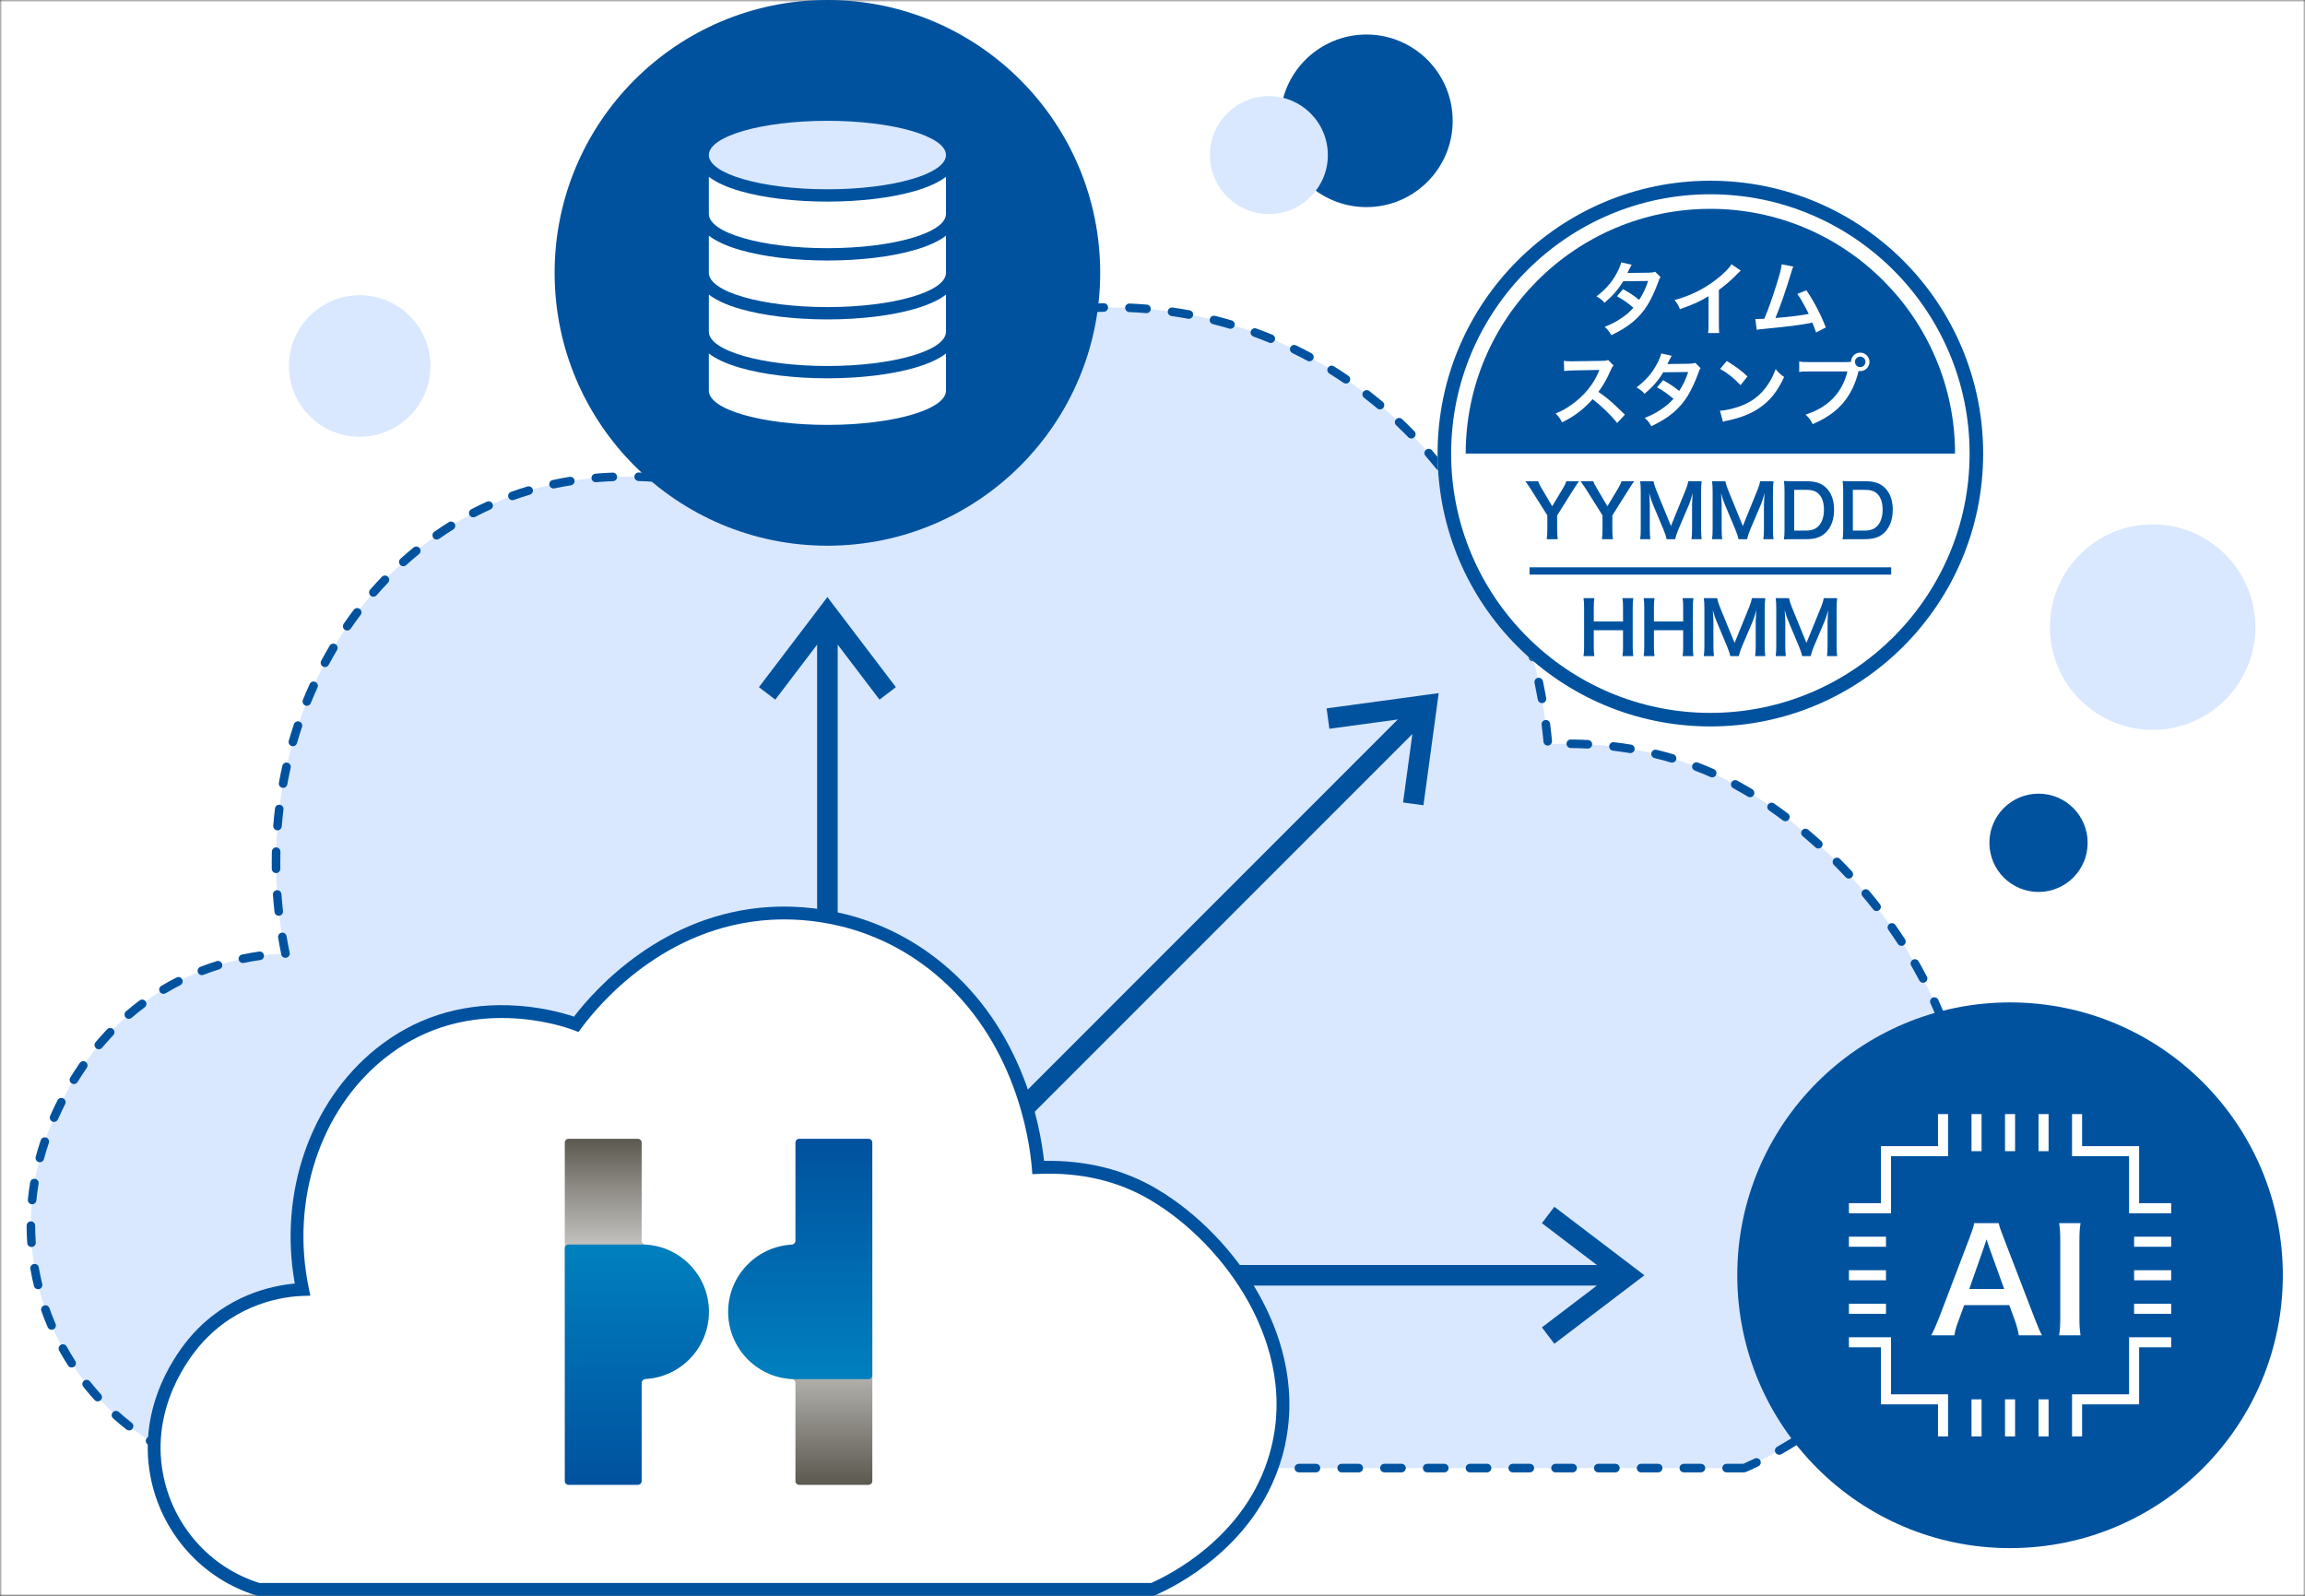 <svg width="520" height="360" viewBox="0 0 520 360" fill="none" xmlns="http://www.w3.org/2000/svg">
<rect x="0" y="0" width="520" height="360" fill="#333333" stroke="none"/>
<mask id="mask0_2795_14040" style="mask-type:alpha" maskUnits="userSpaceOnUse" x="0" y="0" width="520" height="360">
<rect width="520" height="360" fill="#D9D9D9"/>
</mask>
<g mask="url(#mask0_2795_14040)">
<rect width="520" height="360" fill="white"/>
</g>
<g clip-path="url(#clip0_2795_14040)">
<path d="M393.374 331.193H47.416C47.365 331.193 47.314 331.185 47.265 331.171C37.366 328.155 28.456 322.414 21.499 314.569C14.519 306.698 9.822 297.06 7.915 286.697C3.015 260.066 18.424 240.096 23.263 234.609C37.988 217.914 56.492 215.378 64.402 215.114C57.101 180.149 68.872 144.36 94.487 123.791C108.598 112.459 125.294 107.002 144.114 107.56C157.657 107.964 167.704 111.419 170.37 112.429C177.636 102.559 203.443 71.996 245.479 69.511C259.135 68.702 285.736 70.382 310.473 90.693C342.523 117.007 348.219 155.789 349.216 167.874C365.893 167.164 380.887 170.658 393.788 178.276C409.276 187.421 423.398 202.014 432.531 218.314C440.054 231.739 447.78 252.774 441.869 276.75C438.061 292.195 429.428 305.705 416.208 316.905C406.542 325.094 397.164 329.595 393.581 331.15C393.516 331.178 393.446 331.193 393.374 331.193Z" fill="#D9E8FF"/>
<path d="M393.375 332.156H389.515C388.981 332.156 388.55 331.724 388.55 331.191C388.55 330.658 388.981 330.226 389.515 330.226H393.28C393.954 329.932 394.816 329.541 395.838 329.047C396.321 328.813 396.895 329.016 397.127 329.495C397.359 329.975 397.158 330.552 396.678 330.784C395.583 331.315 394.665 331.729 393.965 332.033C393.785 332.113 393.579 332.156 393.375 332.156ZM383.725 332.156H379.865C379.332 332.156 378.9 331.724 378.9 331.191C378.9 330.658 379.332 330.226 379.865 330.226H383.725C384.258 330.226 384.69 330.658 384.69 331.191C384.69 331.724 384.258 332.156 383.725 332.156ZM374.075 332.156H370.216C369.682 332.156 369.251 331.724 369.251 331.191C369.251 330.658 369.682 330.226 370.216 330.226H374.075C374.609 330.226 375.04 330.658 375.04 331.191C375.04 331.724 374.609 332.156 374.075 332.156ZM364.426 332.156H360.566C360.033 332.156 359.601 331.724 359.601 331.191C359.601 330.658 360.033 330.226 360.566 330.226H364.426C364.959 330.226 365.391 330.658 365.391 331.191C365.391 331.724 364.959 332.156 364.426 332.156ZM354.776 332.156H350.917C350.383 332.156 349.952 331.724 349.952 331.191C349.952 330.658 350.383 330.226 350.917 330.226H354.776C355.31 330.226 355.741 330.658 355.741 331.191C355.741 331.724 355.31 332.156 354.776 332.156ZM345.127 332.156H341.267C340.734 332.156 340.302 331.724 340.302 331.191C340.302 330.658 340.734 330.226 341.267 330.226H345.127C345.66 330.226 346.092 330.658 346.092 331.191C346.092 331.724 345.66 332.156 345.127 332.156ZM335.477 332.156H331.617C331.084 332.156 330.652 331.724 330.652 331.191C330.652 330.658 331.084 330.226 331.617 330.226H335.477C336.011 330.226 336.442 330.658 336.442 331.191C336.442 331.724 336.011 332.156 335.477 332.156ZM325.828 332.156H321.968C321.434 332.156 321.003 331.724 321.003 331.191C321.003 330.658 321.434 330.226 321.968 330.226H325.828C326.361 330.226 326.793 330.658 326.793 331.191C326.793 331.724 326.361 332.156 325.828 332.156ZM316.178 332.156H312.318C311.785 332.156 311.353 331.724 311.353 331.191C311.353 330.658 311.785 330.226 312.318 330.226H316.178C316.711 330.226 317.143 330.658 317.143 331.191C317.143 331.724 316.711 332.156 316.178 332.156ZM306.529 332.156H302.669C302.135 332.156 301.704 331.724 301.704 331.191C301.704 330.658 302.135 330.226 302.669 330.226H306.529C307.062 330.226 307.493 330.658 307.493 331.191C307.493 331.724 307.062 332.156 306.529 332.156ZM296.879 332.156H293.019C292.486 332.156 292.054 331.724 292.054 331.191C292.054 330.658 292.486 330.226 293.019 330.226H296.879C297.412 330.226 297.844 330.658 297.844 331.191C297.844 331.724 297.412 332.156 296.879 332.156ZM287.229 332.156H283.37C282.836 332.156 282.405 331.724 282.405 331.191C282.405 330.658 282.836 330.226 283.37 330.226H287.229C287.763 330.226 288.194 330.658 288.194 331.191C288.194 331.724 287.763 332.156 287.229 332.156ZM277.58 332.156H273.72C273.187 332.156 272.755 331.724 272.755 331.191C272.755 330.658 273.187 330.226 273.72 330.226H277.58C278.113 330.226 278.545 330.658 278.545 331.191C278.545 331.724 278.113 332.156 277.58 332.156ZM267.93 332.156H264.07C263.537 332.156 263.105 331.724 263.105 331.191C263.105 330.658 263.537 330.226 264.07 330.226H267.93C268.464 330.226 268.895 330.658 268.895 331.191C268.895 331.724 268.464 332.156 267.93 332.156ZM258.281 332.156H254.421C253.887 332.156 253.456 331.724 253.456 331.191C253.456 330.658 253.887 330.226 254.421 330.226H258.281C258.814 330.226 259.246 330.658 259.246 331.191C259.246 331.724 258.814 332.156 258.281 332.156ZM248.631 332.156H244.771C244.238 332.156 243.806 331.724 243.806 331.191C243.806 330.658 244.238 330.226 244.771 330.226H248.631C249.164 330.226 249.596 330.658 249.596 331.191C249.596 331.724 249.164 332.156 248.631 332.156ZM238.982 332.156H235.122C234.588 332.156 234.157 331.724 234.157 331.191C234.157 330.658 234.588 330.226 235.122 330.226H238.982C239.515 330.226 239.946 330.658 239.946 331.191C239.946 331.724 239.515 332.156 238.982 332.156ZM229.332 332.156H225.472C224.939 332.156 224.507 331.724 224.507 331.191C224.507 330.658 224.939 330.226 225.472 330.226H229.332C229.865 330.226 230.297 330.658 230.297 331.191C230.297 331.724 229.865 332.156 229.332 332.156ZM219.682 332.156H215.823C215.289 332.156 214.858 331.724 214.858 331.191C214.858 330.658 215.289 330.226 215.823 330.226H219.682C220.216 330.226 220.647 330.658 220.647 331.191C220.647 331.724 220.216 332.156 219.682 332.156ZM210.033 332.156H206.173C205.64 332.156 205.208 331.724 205.208 331.191C205.208 330.658 205.64 330.226 206.173 330.226H210.033C210.566 330.226 210.998 330.658 210.998 331.191C210.998 331.724 210.566 332.156 210.033 332.156ZM200.383 332.156H196.523C195.99 332.156 195.558 331.724 195.558 331.191C195.558 330.658 195.99 330.226 196.523 330.226H200.383C200.917 330.226 201.348 330.658 201.348 331.191C201.348 331.724 200.917 332.156 200.383 332.156ZM190.734 332.156H186.874C186.34 332.156 185.909 331.724 185.909 331.191C185.909 330.658 186.34 330.226 186.874 330.226H190.734C191.267 330.226 191.699 330.658 191.699 331.191C191.699 331.724 191.267 332.156 190.734 332.156ZM181.084 332.156H177.224C176.691 332.156 176.259 331.724 176.259 331.191C176.259 330.658 176.691 330.226 177.224 330.226H181.084C181.617 330.226 182.049 330.658 182.049 331.191C182.049 331.724 181.617 332.156 181.084 332.156ZM171.435 332.156H167.575C167.041 332.156 166.61 331.724 166.61 331.191C166.61 330.658 167.041 330.226 167.575 330.226H171.435C171.968 330.226 172.399 330.658 172.399 331.191C172.399 331.724 171.968 332.156 171.435 332.156ZM161.785 332.156H157.925C157.392 332.156 156.96 331.724 156.96 331.191C156.96 330.658 157.392 330.226 157.925 330.226H161.785C162.318 330.226 162.75 330.658 162.75 331.191C162.75 331.724 162.318 332.156 161.785 332.156ZM152.135 332.156H148.276C147.742 332.156 147.311 331.724 147.311 331.191C147.311 330.658 147.742 330.226 148.276 330.226H152.135C152.669 330.226 153.1 330.658 153.1 331.191C153.1 331.724 152.669 332.156 152.135 332.156ZM142.486 332.156H138.626C138.093 332.156 137.661 331.724 137.661 331.191C137.661 330.658 138.093 330.226 138.626 330.226H142.486C143.019 330.226 143.451 330.658 143.451 331.191C143.451 331.724 143.019 332.156 142.486 332.156ZM132.836 332.156H128.976C128.443 332.156 128.011 331.724 128.011 331.191C128.011 330.658 128.443 330.226 128.976 330.226H132.836C133.37 330.226 133.801 330.658 133.801 331.191C133.801 331.724 133.37 332.156 132.836 332.156ZM123.187 332.156H119.327C118.793 332.156 118.362 331.724 118.362 331.191C118.362 330.658 118.793 330.226 119.327 330.226H123.187C123.72 330.226 124.152 330.658 124.152 331.191C124.152 331.724 123.72 332.156 123.187 332.156ZM113.537 332.156H109.677C109.144 332.156 108.712 331.724 108.712 331.191C108.712 330.658 109.144 330.226 109.677 330.226H113.537C114.07 330.226 114.502 330.658 114.502 331.191C114.502 331.724 114.07 332.156 113.537 332.156ZM103.888 332.156H100.028C99.494 332.156 99.063 331.724 99.063 331.191C99.063 330.658 99.494 330.226 100.028 330.226H103.888C104.421 330.226 104.852 330.658 104.852 331.191C104.852 331.724 104.421 332.156 103.888 332.156ZM94.238 332.156H90.378C89.845 332.156 89.413 331.724 89.413 331.191C89.413 330.658 89.845 330.226 90.378 330.226H94.238C94.771 330.226 95.203 330.658 95.203 331.191C95.203 331.724 94.771 332.156 94.238 332.156ZM84.588 332.156H80.729C80.195 332.156 79.764 331.724 79.764 331.191C79.764 330.658 80.195 330.226 80.729 330.226H84.588C85.122 330.226 85.553 330.658 85.553 331.191C85.553 331.724 85.122 332.156 84.588 332.156ZM74.939 332.156H71.079C70.546 332.156 70.114 331.724 70.114 331.191C70.114 330.658 70.546 330.226 71.079 330.226H74.939C75.472 330.226 75.904 330.658 75.904 331.191C75.904 331.724 75.472 332.156 74.939 332.156ZM65.289 332.156H61.429C60.896 332.156 60.465 331.724 60.465 331.191C60.465 330.658 60.896 330.226 61.429 330.226H65.289C65.823 330.226 66.254 330.658 66.254 331.191C66.254 331.724 65.823 332.156 65.289 332.156ZM55.64 332.156H51.78C51.246 332.156 50.815 331.724 50.815 331.191C50.815 330.658 51.246 330.226 51.78 330.226H55.64C56.173 330.226 56.605 330.658 56.605 331.191C56.605 331.724 56.173 332.156 55.64 332.156ZM46.051 331.75C45.952 331.75 45.85 331.734 45.749 331.701C44.511 331.292 43.272 330.834 42.066 330.342C41.572 330.14 41.336 329.577 41.538 329.083C41.739 328.59 42.306 328.355 42.796 328.555C43.96 329.031 45.158 329.472 46.354 329.867C46.86 330.035 47.135 330.58 46.967 331.087C46.834 331.492 46.457 331.75 46.051 331.75ZM401.386 328.187C401.05 328.187 400.723 328.011 400.546 327.697C400.283 327.233 400.446 326.645 400.91 326.382C402.013 325.757 403.119 325.101 404.198 324.432C404.653 324.152 405.246 324.291 405.527 324.745C405.807 325.198 405.667 325.793 405.214 326.073C404.114 326.755 402.987 327.424 401.861 328.061C401.711 328.147 401.548 328.187 401.386 328.187ZM37.193 327.95C37.04 327.95 36.884 327.913 36.739 327.836C35.592 327.222 34.45 326.558 33.344 325.865C32.892 325.581 32.756 324.986 33.039 324.534C33.323 324.083 33.919 323.947 34.369 324.229C35.438 324.899 36.542 325.54 37.65 326.133C38.12 326.385 38.297 326.97 38.045 327.44C37.871 327.765 37.538 327.95 37.193 327.95ZM409.538 323.024C409.234 323.024 408.936 322.881 408.748 322.615C408.441 322.179 408.545 321.576 408.981 321.27C410.024 320.534 411.06 319.773 412.06 319.006C412.484 318.682 413.089 318.763 413.414 319.185C413.738 319.608 413.658 320.214 413.234 320.539C412.214 321.32 411.157 322.098 410.093 322.847C409.924 322.967 409.73 323.024 409.538 323.024ZM29.117 322.69C28.91 322.69 28.701 322.623 28.525 322.485C27.499 321.685 26.485 320.838 25.514 319.968C25.117 319.612 25.083 319.002 25.439 318.605C25.795 318.207 26.405 318.175 26.801 318.529C27.741 319.371 28.72 320.19 29.712 320.963C30.132 321.291 30.207 321.897 29.88 322.318C29.689 322.562 29.405 322.69 29.117 322.69ZM417.131 317.076C416.862 317.076 416.594 316.963 416.403 316.743C416.053 316.341 416.095 315.731 416.498 315.382C417.465 314.542 418.415 313.679 419.326 312.817C419.713 312.452 420.323 312.468 420.69 312.855C421.056 313.242 421.04 313.853 420.653 314.219C419.722 315.099 418.751 315.981 417.764 316.839C417.581 316.998 417.356 317.076 417.131 317.076ZM22.045 316.14C21.784 316.14 21.523 316.034 21.333 315.826C21.145 315.621 20.961 315.414 20.777 315.207C20.096 314.44 19.427 313.643 18.786 312.839C18.454 312.422 18.523 311.815 18.939 311.483C19.355 311.151 19.964 311.22 20.295 311.636C20.914 312.413 21.562 313.184 22.221 313.926C22.399 314.128 22.578 314.326 22.758 314.524C23.118 314.917 23.089 315.528 22.696 315.887C22.511 316.057 22.278 316.14 22.045 316.14ZM424.059 310.368C423.824 310.368 423.59 310.283 423.404 310.111C423.013 309.749 422.989 309.139 423.35 308.747C424.214 307.813 425.063 306.85 425.873 305.886C426.217 305.478 426.825 305.426 427.233 305.769C427.641 306.112 427.694 306.721 427.351 307.128C426.521 308.116 425.652 309.101 424.768 310.058C424.577 310.263 424.318 310.368 424.059 310.368ZM16.167 308.5C15.85 308.5 15.539 308.344 15.355 308.058C14.65 306.964 13.972 305.83 13.341 304.689C13.083 304.223 13.251 303.636 13.718 303.377C14.182 303.119 14.771 303.288 15.03 303.754C15.64 304.858 16.295 305.954 16.977 307.012C17.266 307.461 17.137 308.058 16.689 308.347C16.527 308.451 16.346 308.5 16.167 308.5ZM430.17 302.909C429.974 302.909 429.777 302.85 429.607 302.726C429.174 302.414 429.077 301.811 429.389 301.379C430.131 300.352 430.853 299.294 431.538 298.235C431.828 297.787 432.425 297.66 432.873 297.949C433.32 298.238 433.449 298.836 433.159 299.284C432.456 300.37 431.714 301.455 430.953 302.509C430.765 302.77 430.47 302.909 430.17 302.909ZM11.642 299.989C11.268 299.989 10.912 299.77 10.755 299.404C10.242 298.207 9.763 296.977 9.33 295.748C9.153 295.245 9.418 294.694 9.92 294.517C10.426 294.341 10.975 294.604 11.151 295.108C11.568 296.296 12.032 297.486 12.528 298.643C12.739 299.133 12.512 299.7 12.023 299.911C11.898 299.964 11.769 299.989 11.642 299.989ZM435.297 294.745C435.142 294.745 434.985 294.708 434.839 294.629C434.37 294.375 434.195 293.79 434.448 293.321C435.052 292.203 435.631 291.06 436.168 289.924C436.396 289.443 436.972 289.236 437.454 289.464C437.935 289.692 438.141 290.268 437.913 290.75C437.361 291.916 436.767 293.09 436.147 294.239C435.972 294.561 435.64 294.745 435.297 294.745ZM8.593 290.843C8.159 290.843 7.764 290.547 7.657 290.105C7.399 289.047 7.168 287.959 6.966 286.87L6.858 286.261C6.767 285.735 7.12 285.236 7.645 285.146C8.18 285.057 8.67 285.41 8.759 285.935L8.864 286.52C9.059 287.573 9.283 288.626 9.532 289.65C9.658 290.168 9.34 290.69 8.822 290.816C8.745 290.834 8.669 290.843 8.593 290.843ZM439.303 285.974C439.19 285.974 439.074 285.954 438.962 285.912C438.464 285.723 438.212 285.166 438.401 284.668C438.847 283.486 439.268 282.275 439.65 281.07C439.81 280.562 440.351 280.282 440.862 280.442C441.37 280.604 441.651 281.146 441.49 281.654C441.097 282.892 440.664 284.136 440.206 285.35C440.06 285.736 439.694 285.974 439.303 285.974ZM7.105 281.317C6.603 281.317 6.18 280.929 6.144 280.42C6.051 279.112 6.003 277.792 6 276.497C5.999 275.964 6.43 275.531 6.963 275.529H6.965C7.497 275.529 7.929 275.96 7.93 276.492C7.933 277.744 7.98 279.02 8.068 280.284C8.106 280.816 7.706 281.277 7.174 281.315C7.152 281.316 7.128 281.317 7.105 281.317ZM441.869 277.713C441.791 277.713 441.713 277.704 441.636 277.684C441.118 277.555 440.783 277.026 440.913 276.509C440.929 276.441 440.952 276.377 440.982 276.317C441.262 275.164 441.516 273.995 441.737 272.837C441.837 272.313 442.345 271.969 442.867 272.071C443.39 272.171 443.733 272.676 443.633 273.2C443.392 274.458 443.114 275.729 442.806 276.979C442.745 277.228 442.587 277.442 442.367 277.575C442.216 277.666 442.044 277.713 441.869 277.713ZM7.246 271.679C7.214 271.679 7.182 271.677 7.15 271.674C6.619 271.621 6.232 271.149 6.285 270.618C6.413 269.323 6.587 268.014 6.803 266.728C6.891 266.203 7.39 265.847 7.914 265.936C8.44 266.024 8.794 266.521 8.706 267.047C8.498 268.291 8.329 269.557 8.205 270.809C8.156 271.307 7.736 271.679 7.246 271.679ZM443.543 268.259C443.508 268.259 443.473 268.257 443.437 268.253C442.908 268.195 442.525 267.719 442.583 267.188C442.719 265.936 442.824 264.66 442.893 263.395C442.921 262.863 443.385 262.46 443.908 262.483C444.44 262.512 444.848 262.967 444.819 263.499C444.749 264.799 444.642 266.111 444.501 267.398C444.448 267.892 444.029 268.259 443.543 268.259ZM8.986 262.196C8.903 262.196 8.819 262.186 8.735 262.163C8.22 262.025 7.915 261.495 8.053 260.98C8.391 259.725 8.772 258.462 9.187 257.228C9.357 256.722 9.901 256.452 10.41 256.621C10.915 256.791 11.187 257.338 11.017 257.843C10.614 259.04 10.244 260.264 9.917 261.481C9.801 261.912 9.412 262.196 8.986 262.196ZM443.939 258.624C443.417 258.624 442.988 258.208 442.974 257.684C442.941 256.424 442.875 255.144 442.776 253.879C442.734 253.347 443.132 252.883 443.663 252.842C444.2 252.804 444.658 253.197 444.7 253.729C444.801 255.027 444.87 256.341 444.904 257.634C444.917 258.166 444.497 258.61 443.964 258.624C443.956 258.624 443.947 258.624 443.939 258.624ZM12.191 253.1C12.061 253.1 11.93 253.075 11.804 253.019C11.316 252.805 11.093 252.236 11.307 251.747C11.827 250.563 12.39 249.371 12.981 248.207C13.22 247.732 13.803 247.541 14.277 247.783C14.753 248.025 14.943 248.605 14.702 249.081C14.128 250.213 13.58 251.371 13.075 252.523C12.916 252.885 12.562 253.1 12.191 253.1ZM443.065 249.019C442.597 249.019 442.186 248.678 442.113 248.201C441.921 246.966 441.694 245.703 441.436 244.449C441.328 243.927 441.665 243.416 442.187 243.309C442.706 243.198 443.218 243.538 443.326 244.06C443.591 245.345 443.824 246.639 444.02 247.906C444.101 248.433 443.74 248.926 443.214 249.007C443.164 249.015 443.114 249.019 443.065 249.019ZM16.672 244.556C16.5 244.556 16.324 244.51 16.167 244.413C15.713 244.133 15.572 243.538 15.851 243.085C16.532 241.98 17.253 240.877 17.995 239.808C18.297 239.37 18.899 239.26 19.338 239.565C19.775 239.869 19.884 240.47 19.58 240.908C18.859 241.949 18.157 243.022 17.495 244.098C17.312 244.393 16.996 244.556 16.672 244.556ZM441.012 239.593C440.591 239.593 440.202 239.314 440.084 238.888C439.747 237.686 439.373 236.457 438.971 235.237C438.804 234.73 439.08 234.184 439.586 234.018C440.09 233.851 440.638 234.126 440.805 234.632C441.215 235.881 441.598 237.138 441.942 238.367C442.086 238.881 441.786 239.413 441.273 239.557C441.186 239.581 441.099 239.593 441.012 239.593ZM22.289 236.708C22.072 236.708 21.852 236.635 21.672 236.484C21.263 236.142 21.208 235.534 21.55 235.124C21.913 234.688 22.246 234.303 22.539 233.97C23.077 233.36 23.619 232.77 24.165 232.198C24.533 231.813 25.145 231.799 25.529 232.166C25.915 232.534 25.929 233.145 25.561 233.531C25.032 234.085 24.508 234.656 23.987 235.246C23.705 235.567 23.383 235.94 23.031 236.362C22.84 236.591 22.565 236.708 22.289 236.708ZM437.899 230.462C437.517 230.462 437.155 230.233 437.004 229.856C436.538 228.696 436.033 227.514 435.506 226.342C435.286 225.856 435.502 225.284 435.988 225.065C436.474 224.845 437.046 225.062 437.264 225.548C437.804 226.744 438.319 227.952 438.795 229.137C438.993 229.632 438.753 230.194 438.259 230.392C438.141 230.44 438.019 230.462 437.899 230.462ZM29.058 229.845C28.787 229.845 28.516 229.73 28.326 229.508C27.979 229.103 28.025 228.494 28.43 228.147C29.424 227.293 30.454 226.468 31.491 225.692C31.918 225.374 32.523 225.461 32.842 225.888C33.161 226.316 33.074 226.92 32.647 227.239C31.644 227.989 30.648 228.786 29.687 229.612C29.505 229.768 29.28 229.845 29.058 229.845ZM36.878 224.21C36.55 224.21 36.229 224.042 36.048 223.74C35.775 223.282 35.924 222.69 36.381 222.416C37.499 221.748 38.655 221.109 39.818 220.518C40.294 220.275 40.873 220.465 41.115 220.941C41.357 221.416 41.167 221.997 40.692 222.239C39.568 222.81 38.451 223.427 37.372 224.073C37.217 224.166 37.046 224.21 36.878 224.21ZM433.847 221.704C433.5 221.704 433.164 221.516 432.992 221.186C432.559 220.361 432.124 219.56 431.689 218.785C431.512 218.468 431.332 218.152 431.151 217.837C430.885 217.375 431.045 216.785 431.507 216.519C431.971 216.253 432.559 216.413 432.825 216.875C433.009 217.196 433.191 217.518 433.372 217.841C433.816 218.632 434.261 219.449 434.701 220.292C434.949 220.764 434.766 221.347 434.294 221.595C434.151 221.669 433.998 221.704 433.847 221.704ZM45.54 219.985C45.153 219.985 44.788 219.75 44.64 219.368C44.447 218.871 44.694 218.312 45.191 218.119C46.401 217.65 47.647 217.214 48.894 216.824C49.404 216.664 49.944 216.949 50.103 217.458C50.263 217.966 49.979 218.508 49.471 218.667C48.264 219.044 47.059 219.466 45.888 219.919C45.773 219.963 45.656 219.985 45.54 219.985ZM54.786 217.255C54.338 217.255 53.937 216.942 53.843 216.486C53.733 215.965 54.069 215.454 54.59 215.345C55.868 215.078 57.168 214.852 58.455 214.67C58.995 214.597 59.471 214.964 59.546 215.491C59.62 216.019 59.253 216.507 58.725 216.582C57.479 216.757 56.22 216.977 54.984 217.235C54.917 217.248 54.851 217.255 54.786 217.255ZM64.401 216.078C63.882 216.078 63.434 215.667 63.416 215.145C63.416 215.133 63.415 215.121 63.415 215.109C63.169 213.92 62.943 212.714 62.74 211.522C62.652 210.997 63.005 210.498 63.531 210.409C64.057 210.318 64.554 210.673 64.644 211.2C64.853 212.434 65.09 213.684 65.346 214.915C65.404 215.194 65.336 215.484 65.16 215.709C64.985 215.933 64.718 216.068 64.434 216.077C64.422 216.078 64.412 216.078 64.401 216.078ZM428.963 213.38C428.647 213.38 428.338 213.226 428.154 212.942C427.467 211.885 426.745 210.819 426.009 209.772C425.703 209.336 425.807 208.734 426.243 208.428C426.68 208.12 427.281 208.226 427.588 208.662C428.337 209.728 429.071 210.813 429.771 211.889C430.062 212.336 429.935 212.934 429.488 213.224C429.326 213.33 429.143 213.38 428.963 213.38ZM62.885 206.591C62.4 206.591 61.983 206.227 61.927 205.733C61.784 204.445 61.663 203.139 61.571 201.851C61.532 201.32 61.932 200.858 62.463 200.819C62.99 200.786 63.456 201.181 63.495 201.713C63.586 202.975 63.704 204.256 63.846 205.519C63.904 206.049 63.523 206.526 62.994 206.585C62.957 206.59 62.921 206.591 62.885 206.591ZM423.349 205.532C423.062 205.532 422.778 205.405 422.588 205.162C421.809 204.167 420.997 203.167 420.177 202.19C419.834 201.781 419.886 201.173 420.294 200.829C420.703 200.486 421.31 200.539 421.654 200.947C422.489 201.942 423.315 202.96 424.107 203.972C424.436 204.392 424.363 204.999 423.942 205.327C423.766 205.466 423.556 205.532 423.349 205.532ZM417.08 198.194C416.822 198.194 416.564 198.091 416.374 197.887C415.501 196.949 414.607 196.021 413.719 195.129C413.343 194.752 413.345 194.14 413.722 193.764C414.1 193.387 414.709 193.389 415.087 193.767C415.99 194.674 416.898 195.617 417.786 196.571C418.15 196.962 418.128 197.572 417.738 197.936C417.552 198.109 417.316 198.194 417.08 198.194ZM62.279 196.962C61.752 196.962 61.322 196.539 61.313 196.011C61.306 195.509 61.302 195.008 61.302 194.506C61.302 193.706 61.312 192.907 61.331 192.109C61.344 191.576 61.803 191.124 62.318 191.167C62.851 191.18 63.273 191.622 63.26 192.155C63.242 192.938 63.232 193.721 63.232 194.506C63.232 194.998 63.236 195.49 63.243 195.982C63.251 196.515 62.826 196.954 62.294 196.962H62.279ZM410.212 191.418C409.981 191.418 409.749 191.336 409.564 191.168C408.629 190.321 407.661 189.474 406.684 188.651C406.277 188.308 406.224 187.699 406.568 187.292C406.91 186.885 407.52 186.831 407.928 187.175C408.921 188.012 409.908 188.875 410.861 189.738C411.256 190.096 411.286 190.706 410.928 191.101C410.737 191.311 410.475 191.418 410.212 191.418ZM62.603 187.313C62.576 187.313 62.55 187.312 62.523 187.31C61.992 187.267 61.596 186.8 61.64 186.269C61.745 184.983 61.879 183.677 62.036 182.388C62.1 181.859 62.577 181.484 63.111 181.547C63.639 181.611 64.016 182.092 63.951 182.622C63.797 183.886 63.666 185.166 63.564 186.427C63.522 186.932 63.1 187.313 62.603 187.313ZM402.782 185.27C402.58 185.27 402.377 185.207 402.202 185.076C401.179 184.305 400.137 183.551 399.106 182.835C398.668 182.531 398.559 181.929 398.864 181.491C399.168 181.054 399.769 180.944 400.207 181.249C401.258 181.98 402.32 182.748 403.363 183.533C403.789 183.854 403.874 184.459 403.554 184.885C403.364 185.137 403.075 185.27 402.782 185.27ZM394.806 179.85C394.635 179.85 394.462 179.805 394.306 179.71C393.969 179.505 393.633 179.304 393.296 179.105C392.54 178.658 391.775 178.225 391.003 177.806C390.534 177.552 390.36 176.967 390.615 176.498C390.867 176.03 391.454 175.854 391.922 176.11C392.715 176.539 393.5 176.983 394.277 177.443C394.622 177.646 394.966 177.852 395.308 178.06C395.763 178.337 395.909 178.931 395.632 179.387C395.45 179.685 395.132 179.85 394.806 179.85ZM63.865 177.744C63.808 177.744 63.749 177.739 63.691 177.729C63.167 177.632 62.819 177.13 62.916 176.605C63.15 175.32 63.411 174.034 63.693 172.782C63.81 172.262 64.323 171.933 64.846 172.052C65.366 172.169 65.693 172.685 65.576 173.205C65.301 174.431 65.043 175.692 64.813 176.952C64.729 177.418 64.322 177.744 63.865 177.744ZM386.268 175.37C386.138 175.37 386.006 175.343 385.878 175.287C384.72 174.774 383.535 174.286 382.357 173.837C381.859 173.646 381.61 173.089 381.799 172.591C381.989 172.092 382.55 171.843 383.045 172.033C384.254 172.494 385.47 172.995 386.66 173.522C387.148 173.738 387.367 174.308 387.151 174.795C386.992 175.156 386.639 175.37 386.268 175.37ZM377.216 172.05C377.126 172.05 377.034 172.036 376.943 172.009C375.736 171.654 374.497 171.322 373.26 171.024C372.742 170.899 372.424 170.377 372.548 169.859C372.674 169.341 373.195 169.022 373.713 169.147C374.981 169.453 376.251 169.792 377.49 170.158C378 170.309 378.292 170.846 378.142 171.357C378.018 171.777 377.634 172.05 377.216 172.05ZM367.813 169.899C367.761 169.899 367.707 169.895 367.654 169.887C366.413 169.681 365.142 169.501 363.875 169.351C363.345 169.289 362.967 168.809 363.029 168.28C363.093 167.75 363.573 167.367 364.101 167.434C365.398 167.588 366.7 167.772 367.969 167.982C368.495 168.069 368.851 168.566 368.764 169.092C368.685 169.564 368.276 169.899 367.813 169.899ZM358.22 168.871C358.203 168.871 358.186 168.87 358.169 168.869C356.911 168.804 355.626 168.765 354.352 168.752C353.819 168.747 353.391 168.311 353.397 167.778C353.402 167.248 353.833 166.822 354.362 166.822H354.371C355.673 166.835 356.983 166.875 358.269 166.942C358.801 166.969 359.21 167.423 359.183 167.955C359.155 168.471 358.729 168.871 358.22 168.871ZM66.072 168.348C65.984 168.348 65.894 168.336 65.805 168.31C65.292 168.162 64.997 167.627 65.145 167.115C65.506 165.868 65.896 164.613 66.305 163.389C66.474 162.884 67.02 162.61 67.525 162.779C68.031 162.948 68.304 163.495 68.135 164C67.735 165.2 67.352 166.428 67 167.651C66.877 168.073 66.492 168.348 66.072 168.348ZM349.16 168.198C348.666 168.198 348.245 167.821 348.2 167.32C348.087 166.07 347.947 164.789 347.784 163.511C347.717 162.982 348.091 162.499 348.62 162.432C349.155 162.368 349.632 162.739 349.699 163.268C349.864 164.568 350.006 165.872 350.122 167.145C350.17 167.676 349.779 168.145 349.248 168.194C349.218 168.196 349.189 168.198 349.16 168.198ZM69.222 159.226C69.101 159.226 68.978 159.203 68.86 159.155C68.366 158.956 68.128 158.393 68.327 157.898C68.815 156.693 69.333 155.486 69.867 154.311C70.088 153.827 70.66 153.612 71.145 153.833C71.63 154.053 71.844 154.626 71.624 155.111C71.101 156.261 70.594 157.442 70.116 158.622C69.964 158.998 69.603 159.226 69.222 159.226ZM347.866 158.624C347.406 158.624 346.999 158.295 346.917 157.826C346.705 156.629 346.464 155.372 346.191 154.062C346.081 153.54 346.416 153.029 346.937 152.919C347.461 152.811 347.97 153.145 348.079 153.667C348.358 154.998 348.603 156.275 348.817 157.491C348.91 158.016 348.56 158.516 348.035 158.609C347.978 158.619 347.922 158.624 347.866 158.624ZM73.311 150.485C73.157 150.485 73.001 150.448 72.856 150.371C72.386 150.119 72.209 149.534 72.46 149.064C73.071 147.922 73.716 146.778 74.377 145.663C74.65 145.204 75.242 145.053 75.7 145.325C76.158 145.597 76.309 146.189 76.038 146.648C75.39 147.738 74.76 148.858 74.162 149.975C73.988 150.3 73.655 150.485 73.311 150.485ZM345.818 149.186C345.389 149.186 344.997 148.897 344.885 148.461C344.576 147.258 344.239 146.023 343.874 144.762C343.726 144.25 344.021 143.715 344.533 143.567C345.048 143.419 345.581 143.714 345.729 144.226C346.099 145.505 346.439 146.758 346.754 147.98C346.887 148.496 346.576 149.023 346.06 149.155C345.98 149.176 345.899 149.186 345.818 149.186ZM78.322 142.241C78.133 142.241 77.943 142.186 77.776 142.071C77.337 141.769 77.226 141.168 77.527 140.729C78.263 139.659 79.031 138.594 79.811 137.562C80.133 137.136 80.737 137.052 81.163 137.374C81.588 137.696 81.672 138.301 81.35 138.726C80.587 139.735 79.836 140.777 79.118 141.822C78.931 142.095 78.629 142.241 78.322 142.241ZM343.062 139.934C342.661 139.934 342.286 139.681 342.149 139.28C341.744 138.092 341.314 136.888 340.856 135.671C340.67 135.172 340.921 134.616 341.421 134.428C341.915 134.241 342.475 134.493 342.664 134.992C343.127 136.228 343.564 137.451 343.975 138.657C344.148 139.162 343.878 139.71 343.373 139.882C343.27 139.917 343.165 139.934 343.062 139.934ZM84.231 134.616C84.006 134.616 83.78 134.537 83.597 134.378C83.196 134.028 83.153 133.418 83.504 133.016C84.359 132.034 85.247 131.064 86.139 130.134C86.509 129.749 87.121 129.736 87.504 130.106C87.888 130.475 87.901 131.086 87.532 131.47C86.661 132.379 85.795 133.326 84.959 134.285C84.767 134.504 84.5 134.616 84.231 134.616ZM339.591 130.926C339.217 130.926 338.862 130.708 338.705 130.343C338.205 129.186 337.679 128.023 337.127 126.854C336.9 126.371 337.106 125.796 337.588 125.568C338.071 125.341 338.644 125.548 338.872 126.029C339.422 127.191 339.961 128.385 340.476 129.577C340.687 130.067 340.462 130.635 339.973 130.846C339.849 130.9 339.719 130.926 339.591 130.926ZM90.987 127.736C90.724 127.736 90.461 127.628 90.271 127.417C89.914 127.022 89.945 126.411 90.34 126.054C91.305 125.183 92.302 124.326 93.302 123.508C93.714 123.17 94.322 123.231 94.66 123.644C94.998 124.056 94.936 124.664 94.523 125.002C93.547 125.801 92.575 126.637 91.633 127.487C91.449 127.654 91.218 127.736 90.987 127.736ZM335.393 122.235C335.049 122.235 334.716 122.051 334.542 121.726C333.946 120.615 333.317 119.491 332.673 118.386C332.405 117.925 332.561 117.335 333.021 117.066C333.48 116.799 334.071 116.954 334.341 117.414C334.996 118.538 335.636 119.682 336.242 120.813C336.495 121.283 336.318 121.868 335.848 122.12C335.703 122.198 335.547 122.235 335.393 122.235ZM98.528 121.719C98.223 121.719 97.924 121.576 97.736 121.308C97.431 120.871 97.536 120.27 97.972 119.964C99.039 119.216 100.135 118.489 101.232 117.802C101.682 117.518 102.279 117.655 102.563 118.107C102.845 118.559 102.709 119.155 102.257 119.437C101.189 120.107 100.119 120.816 99.081 121.544C98.912 121.663 98.719 121.719 98.528 121.719ZM106.769 116.709C106.421 116.709 106.084 116.52 105.913 116.189C105.667 115.716 105.85 115.133 106.323 114.887C107.48 114.285 108.663 113.708 109.84 113.175C110.327 112.954 110.898 113.171 111.118 113.655C111.338 114.141 111.123 114.713 110.638 114.933C109.493 115.452 108.34 116.013 107.214 116.6C107.072 116.674 106.919 116.709 106.769 116.709ZM330.458 113.942C330.145 113.942 329.837 113.79 329.652 113.509C328.939 112.429 328.212 111.367 327.489 110.354C327.18 109.92 327.281 109.317 327.715 109.007C328.149 108.698 328.751 108.799 329.061 109.233C329.797 110.265 330.537 111.347 331.263 112.446C331.556 112.891 331.434 113.489 330.989 113.783C330.825 113.891 330.641 113.942 330.458 113.942ZM115.601 112.844C115.205 112.844 114.834 112.598 114.692 112.204C114.512 111.702 114.773 111.15 115.275 110.97C116.493 110.532 117.743 110.121 118.989 109.748C119.501 109.594 120.037 109.886 120.19 110.396C120.343 110.907 120.052 111.445 119.543 111.598C118.329 111.961 117.113 112.361 115.927 112.787C115.819 112.826 115.709 112.844 115.601 112.844ZM166.847 112.202C166.754 112.202 166.659 112.187 166.565 112.159C165.392 111.8 164.156 111.455 162.891 111.136C162.375 111.006 162.062 110.481 162.192 109.964C162.322 109.447 162.846 109.134 163.364 109.264C164.659 109.592 165.927 109.945 167.13 110.313C167.64 110.469 167.926 111.009 167.77 111.518C167.643 111.934 167.261 112.202 166.847 112.202ZM171.621 111.734C171.416 111.734 171.208 111.669 171.032 111.533C170.611 111.207 170.533 110.601 170.858 110.179C171.638 109.168 172.46 108.145 173.3 107.136C173.641 106.727 174.249 106.67 174.66 107.013C175.069 107.354 175.125 107.963 174.784 108.372C173.958 109.362 173.151 110.367 172.386 111.359C172.196 111.605 171.91 111.734 171.621 111.734ZM124.87 110.202C124.425 110.202 124.024 109.893 123.927 109.44C123.815 108.919 124.147 108.405 124.668 108.294C125.929 108.023 127.221 107.78 128.507 107.573C129.03 107.486 129.529 107.846 129.613 108.372C129.698 108.899 129.34 109.394 128.814 109.479C127.56 109.681 126.302 109.917 125.073 110.181C125.004 110.196 124.937 110.202 124.87 110.202ZM157.47 109.938C157.412 109.938 157.355 109.933 157.296 109.923C156.045 109.695 154.776 109.491 153.524 109.318C152.997 109.244 152.628 108.757 152.702 108.229C152.774 107.701 153.261 107.333 153.79 107.405C155.068 107.582 156.364 107.791 157.642 108.024C158.166 108.119 158.514 108.622 158.418 109.146C158.333 109.612 157.927 109.938 157.47 109.938ZM134.404 108.785C133.909 108.785 133.487 108.405 133.444 107.902C133.398 107.371 133.792 106.903 134.322 106.858C135.598 106.748 136.909 106.667 138.221 106.617C138.71 106.611 139.201 107.011 139.222 107.544C139.242 108.076 138.828 108.525 138.294 108.545C137.014 108.595 135.733 108.674 134.488 108.781C134.46 108.784 134.432 108.785 134.404 108.785ZM147.901 108.718C147.877 108.718 147.853 108.717 147.829 108.715C146.589 108.625 145.33 108.56 144.085 108.523C143.554 108.507 143.101 108.064 143.114 107.533C143.128 107.002 143.55 106.595 144.063 106.591C144.071 106.591 144.147 106.593 144.155 106.594C145.415 106.631 146.703 106.697 147.97 106.79C148.502 106.829 148.901 107.292 148.862 107.824C148.825 108.331 148.402 108.718 147.901 108.718ZM324.783 106.142C324.5 106.142 324.22 106.018 324.029 105.781C323.23 104.784 322.406 103.797 321.581 102.846C321.231 102.443 321.274 101.834 321.677 101.484C322.077 101.135 322.689 101.178 323.037 101.58C323.88 102.55 324.719 103.557 325.535 104.572C325.868 104.988 325.801 105.595 325.386 105.929C325.208 106.072 324.995 106.142 324.783 106.142ZM177.863 104.361C177.629 104.361 177.395 104.277 177.209 104.105C176.817 103.744 176.793 103.133 177.154 102.741C177.996 101.829 178.891 100.886 179.842 99.922C180.215 99.541 180.826 99.537 181.207 99.911C181.586 100.285 181.59 100.897 181.216 101.276C180.282 102.225 179.4 103.152 178.573 104.051C178.382 104.256 178.123 104.361 177.863 104.361ZM318.389 98.92C318.138 98.92 317.887 98.823 317.699 98.629C316.807 97.715 315.89 96.813 314.976 95.948C314.588 95.581 314.572 94.971 314.938 94.583C315.306 94.196 315.916 94.18 316.302 94.546C317.235 95.429 318.169 96.349 319.079 97.28C319.452 97.661 319.444 98.272 319.064 98.645C318.876 98.828 318.632 98.92 318.389 98.92ZM184.692 97.535C184.432 97.535 184.173 97.431 183.983 97.224C183.622 96.832 183.646 96.221 184.038 95.86C184.969 95.003 185.939 94.137 186.945 93.269C187.349 92.92 187.958 92.965 188.307 93.37C188.655 93.773 188.61 94.382 188.206 94.731C187.215 95.585 186.262 96.436 185.346 97.28C185.161 97.451 184.926 97.535 184.692 97.535ZM311.319 92.36C311.101 92.36 310.88 92.286 310.699 92.133C310.422 91.901 310.142 91.668 309.861 91.437C309.151 90.853 308.439 90.286 307.726 89.734C307.305 89.407 307.228 88.801 307.555 88.38C307.881 87.958 308.489 87.882 308.908 88.208C309.635 88.771 310.361 89.35 311.086 89.945C311.373 90.181 311.659 90.418 311.941 90.656C312.349 90.998 312.402 91.607 312.059 92.015C311.869 92.242 311.595 92.36 311.319 92.36ZM192.059 91.294C191.771 91.294 191.487 91.166 191.296 90.921C190.968 90.5 191.045 89.894 191.465 89.566C192.487 88.772 193.535 87.985 194.581 87.228C195.013 86.916 195.617 87.013 195.929 87.445C196.241 87.877 196.144 88.481 195.712 88.793C194.684 89.536 193.654 90.309 192.65 91.091C192.474 91.227 192.265 91.294 192.059 91.294ZM303.637 86.53C303.45 86.53 303.261 86.476 303.095 86.362C302.04 85.643 300.964 84.94 299.895 84.274C299.443 83.991 299.305 83.396 299.587 82.944C299.869 82.492 300.463 82.354 300.917 82.635C302.007 83.316 303.106 84.033 304.182 84.767C304.622 85.067 304.736 85.668 304.436 86.109C304.249 86.382 303.946 86.53 303.637 86.53ZM199.927 85.706C199.611 85.706 199.3 85.55 199.116 85.264C198.826 84.816 198.956 84.219 199.403 83.93C200.494 83.226 201.608 82.535 202.716 81.878C203.174 81.605 203.765 81.757 204.038 82.215C204.31 82.673 204.159 83.266 203.701 83.538C202.615 84.183 201.521 84.861 200.449 85.552C200.288 85.656 200.106 85.706 199.927 85.706ZM295.4 81.509C295.246 81.509 295.088 81.472 294.942 81.393C293.833 80.793 292.691 80.206 291.546 79.648C291.068 79.415 290.869 78.837 291.101 78.358C291.336 77.879 291.91 77.678 292.392 77.913C293.561 78.483 294.729 79.082 295.86 79.695C296.33 79.949 296.504 80.534 296.25 81.003C296.075 81.326 295.743 81.509 295.4 81.509ZM208.268 80.857C207.919 80.857 207.583 80.668 207.41 80.337C207.165 79.864 207.349 79.281 207.822 79.036C208.974 78.437 210.15 77.855 211.315 77.307C211.797 77.078 212.372 77.287 212.6 77.769C212.826 78.251 212.62 78.826 212.137 79.053C210.994 79.591 209.842 80.162 208.712 80.748C208.569 80.822 208.418 80.857 208.268 80.857ZM286.689 77.374C286.567 77.374 286.443 77.35 286.322 77.3C285.153 76.819 283.955 76.355 282.761 75.921C282.26 75.738 282.001 75.184 282.184 74.683C282.366 74.183 282.918 73.924 283.42 74.106C284.64 74.549 285.863 75.024 287.057 75.515C287.55 75.718 287.784 76.282 287.582 76.775C287.428 77.148 287.068 77.374 286.689 77.374ZM217.036 76.839C216.654 76.839 216.291 76.609 216.14 76.231C215.942 75.736 216.183 75.174 216.679 74.977C217.878 74.498 219.107 74.037 220.33 73.606C220.831 73.431 221.384 73.694 221.56 74.197C221.738 74.699 221.473 75.25 220.971 75.428C219.772 75.849 218.569 76.301 217.393 76.77C217.277 76.817 217.156 76.839 217.036 76.839ZM277.59 74.171C277.501 74.171 277.408 74.158 277.318 74.132C276.105 73.774 274.865 73.436 273.631 73.128C273.115 72.999 272.8 72.474 272.93 71.957C273.059 71.44 273.586 71.131 274.101 71.255C275.359 71.57 276.624 71.915 277.862 72.279C278.374 72.43 278.666 72.966 278.516 73.478C278.392 73.898 278.008 74.171 277.59 74.171ZM226.166 73.734C225.745 73.734 225.358 73.456 225.238 73.031C225.093 72.518 225.391 71.985 225.905 71.84C227.155 71.486 228.424 71.156 229.679 70.859C230.195 70.738 230.717 71.057 230.84 71.575C230.963 72.094 230.643 72.614 230.124 72.737C228.897 73.028 227.654 73.352 226.429 73.697C226.341 73.722 226.253 73.734 226.166 73.734ZM268.211 71.926C268.153 71.926 268.093 71.921 268.034 71.91C266.786 71.678 265.518 71.469 264.264 71.288C263.736 71.211 263.37 70.722 263.447 70.195C263.522 69.668 264.013 69.305 264.539 69.377C265.819 69.562 267.113 69.775 268.386 70.011C268.91 70.109 269.256 70.613 269.159 71.137C269.072 71.601 268.667 71.926 268.211 71.926ZM235.57 71.607C235.108 71.607 234.7 71.275 234.62 70.804C234.531 70.279 234.883 69.78 235.409 69.691C236.678 69.474 237.975 69.281 239.265 69.117C239.797 69.052 240.276 69.424 240.344 69.953C240.411 70.481 240.037 70.965 239.508 71.032C238.246 71.193 236.975 71.382 235.733 71.594C235.679 71.603 235.624 71.607 235.57 71.607ZM258.648 70.644C258.622 70.644 258.594 70.644 258.567 70.641C257.303 70.536 256.02 70.456 254.753 70.402C254.221 70.38 253.807 69.93 253.83 69.397C253.853 68.864 254.306 68.463 254.835 68.474C256.127 68.528 257.436 68.61 258.727 68.717C259.258 68.762 259.653 69.228 259.608 69.759C259.567 70.263 259.145 70.644 258.648 70.644ZM245.146 70.495C244.641 70.495 244.217 70.102 244.184 69.591C244.15 69.059 244.554 68.601 245.086 68.567L245.421 68.546C246.596 68.476 247.795 68.429 248.985 68.406C249.565 68.412 249.958 68.82 249.969 69.353C249.98 69.886 249.556 70.326 249.023 70.337C247.857 70.359 246.685 70.404 245.536 70.473L245.209 70.493C245.188 70.495 245.167 70.495 245.146 70.495Z" fill="#00529F"/>
<path d="M350.655 272.242L347.843 275.937L360.247 285.372H120.758V290.016H360.247L347.843 299.452L350.655 303.147L370.971 287.695L350.655 272.242Z" fill="#00529F"/>
<path d="M299.277 159.806L299.902 164.407L315.342 162.306L145.998 331.694L149.281 334.978L318.625 165.589L316.525 181.035L321.125 181.659L324.567 156.363L299.277 159.806Z" fill="#00529F"/>
<path d="M171.211 155.02L174.905 157.832L184.338 145.426V319.312H188.98V145.425L198.414 157.832L202.107 155.02L186.659 134.699L171.211 155.02Z" fill="#00529F"/>
<path d="M385.854 163.88C419.841 163.88 447.393 136.32 447.393 102.325C447.393 68.329 419.841 40.77 385.854 40.77C351.866 40.77 324.314 68.329 324.314 102.325C324.314 136.32 351.866 163.88 385.854 163.88Z" fill="white"/>
<path d="M385.854 40.77C351.867 40.77 324.314 68.329 324.314 102.325C324.314 136.32 351.867 163.88 385.854 163.88C419.841 163.88 447.393 136.32 447.393 102.325C447.393 68.329 419.841 40.77 385.854 40.77ZM385.854 160.822C353.607 160.822 327.371 134.579 327.371 102.324C327.371 70.069 353.607 43.826 385.854 43.826C418.1 43.826 444.336 70.069 444.336 102.324C444.336 134.579 418.1 160.822 385.854 160.822Z" fill="#00529F"/>
<path d="M419.647 80.453C418.997 80.453 418.473 80.978 418.473 81.628C418.473 82.279 418.997 82.822 419.647 82.822C420.316 82.822 420.841 82.279 420.841 81.628C420.841 80.978 420.316 80.453 419.647 80.453Z" fill="#00529F"/>
<path d="M385.853 47.113C355.418 47.113 330.656 71.881 330.656 102.325L441.051 102.325C441.051 71.881 416.289 47.113 385.853 47.113ZM396.461 71.973C396.822 71.973 397.256 71.955 398.015 71.918C398.973 69.641 399.696 67.598 400.635 64.633C401.485 61.976 401.829 60.692 401.955 59.626L404.575 60.132C404.376 60.53 404.358 60.565 404.105 61.433C402.732 65.954 401.684 68.954 400.527 71.738C403.365 71.52 406.492 71.141 408.045 70.816C407.846 70.382 407.629 69.984 407.196 69.171C406.401 67.671 406.075 67.146 405.48 66.297L407.522 65.501C409.202 67.959 410.793 70.997 411.895 73.871L409.709 75.01C409.551 74.516 409.262 73.769 408.841 72.769C408.685 72.804 408.467 72.852 408.189 72.913C406.365 73.292 403.365 73.672 397.961 74.197C396.948 74.287 396.677 74.323 396.316 74.413L395.991 71.973H396.461ZM364.693 61.704C365.218 60.746 365.579 59.861 365.743 59.191L368.091 59.716C367.959 59.933 367.778 60.271 367.549 60.729C367.332 61.217 367.206 61.433 367.116 61.597C367.308 61.572 368.875 61.548 371.815 61.523C372.556 61.505 372.936 61.47 373.405 61.306L374.616 62.518C374.382 62.826 374.345 62.898 374.056 63.73C373.477 65.374 372.484 67.489 371.743 68.701C369.899 71.701 367.35 73.834 363.502 75.606C362.922 74.63 362.688 74.323 362.002 73.744C363.537 73.112 364.442 72.659 365.526 71.936C366.808 71.105 367.568 70.455 368.489 69.424C367.225 68.34 366.141 67.579 364.785 66.839L366.158 65.23C367.676 66.079 368.435 66.586 369.79 67.653C370.64 66.35 371.255 65.085 371.815 63.386L366.193 63.441C365.074 65.302 363.79 66.766 361.965 68.303C361.369 67.634 361.098 67.399 360.158 66.857C362.146 65.374 363.591 63.73 364.693 61.704ZM364.839 95.423C363.34 93.579 361.262 91.554 359.292 90.054C357.25 92.331 355.171 93.923 352.407 95.279C351.9 94.338 351.683 94.049 350.942 93.271C352.334 92.729 353.201 92.241 354.556 91.283C357.285 89.367 359.454 86.745 360.628 83.926L360.827 83.456C360.635 83.467 358.641 83.504 354.845 83.565C353.979 83.582 353.491 83.618 352.875 83.709L352.803 81.395C353.31 81.485 353.653 81.503 354.394 81.503H354.827L361.19 81.413C362.202 81.395 362.346 81.376 362.797 81.214L363.991 82.443C363.755 82.714 363.611 82.968 363.412 83.419C362.581 85.354 361.695 86.926 360.593 88.409C361.732 89.168 362.707 89.927 363.936 91.03C364.238 91.295 365.118 92.132 366.575 93.542L364.839 95.423ZM383.091 84.269C382.512 85.914 381.519 88.029 380.778 89.24C378.934 92.241 376.385 94.374 372.537 96.145C371.958 95.17 371.723 94.863 371.037 94.284C372.572 93.652 373.477 93.199 374.561 92.475C375.843 91.644 376.603 90.994 377.524 89.964C376.26 88.879 375.176 88.119 373.82 87.379L375.193 85.769C376.711 86.618 377.47 87.125 378.825 88.192C379.676 86.889 380.29 85.625 380.85 83.926L375.229 83.98C374.109 85.842 372.825 87.305 371 88.842C370.405 88.173 370.133 87.939 369.193 87.397C371.181 85.914 372.626 84.269 373.729 82.244C374.253 81.286 374.614 80.4 374.778 79.731L377.126 80.256C376.994 80.473 376.813 80.811 376.584 81.268C376.368 81.756 376.241 81.973 376.151 82.136C376.344 82.112 377.91 82.087 380.85 82.063C381.591 82.045 381.971 82.01 382.44 81.846L383.651 83.058C383.417 83.366 383.38 83.438 383.091 84.269ZM385.33 75.135C385.42 74.612 385.44 74.25 385.44 73.184V66.82C383.325 68.086 382.313 68.556 378.987 69.749C378.607 68.81 378.408 68.502 377.776 67.688C381.355 66.713 384.39 65.212 387.265 62.988C388.873 61.741 390.101 60.493 390.626 59.607L392.704 61.054C392.397 61.326 392.307 61.398 392.036 61.687C390.681 63.097 389.325 64.272 387.771 65.411V73.13C387.771 74.124 387.788 74.648 387.86 75.135H385.33ZM394.221 84.919L392.667 86.889C391.221 85.354 389.739 84.16 388.058 83.22L389.558 81.43C391.709 82.769 392.83 83.6 394.221 84.919ZM396.769 92.132C394.925 93.361 392.684 94.247 389.883 94.844C389.161 94.988 389.107 95.007 388.691 95.152L388.022 92.657C389.577 92.567 391.727 92.042 393.373 91.318C395.631 90.343 397.311 88.951 398.739 86.889C399.534 85.733 400.041 84.739 400.582 83.274C401.288 84.125 401.577 84.396 402.499 85.046C400.962 88.355 399.246 90.487 396.769 92.132ZM419.647 83.727C419.538 83.727 419.43 83.709 419.304 83.69C417.84 89.601 414.642 93.289 408.93 95.675C408.46 94.736 408.152 94.321 407.339 93.525C412.346 91.97 415.617 88.608 416.774 83.799H408.17C406.834 83.799 406.49 83.817 405.894 83.908V81.557C406.545 81.666 406.978 81.684 408.207 81.684H416.503C417.045 81.684 417.261 81.666 417.569 81.647C417.587 80.472 418.49 79.551 419.647 79.551C420.804 79.551 421.744 80.49 421.744 81.629C421.744 82.786 420.804 83.727 419.647 83.727Z" fill="#00529F"/>
<path d="M348.938 121.632C349.02 121.008 349.07 120.351 349.07 119.514V116.261L345.278 110.25C345.031 109.857 344.653 109.314 344.129 108.559H347.002C347.132 109.003 347.347 109.446 347.79 110.168L350.17 114.209L352.583 110.184C352.994 109.478 353.241 108.985 353.355 108.559H356.212C355.983 108.888 355.359 109.791 355.079 110.25L351.287 116.277V119.514C351.287 120.334 351.319 121.008 351.419 121.632H348.938Z" fill="#00529F"/>
<path d="M361.392 121.632C361.473 121.008 361.523 120.351 361.523 119.514V116.261L357.731 110.25C357.484 109.857 357.107 109.314 356.582 108.559H359.455C359.585 109.003 359.8 109.446 360.243 110.168L362.624 114.209L365.036 110.184C365.447 109.478 365.694 108.985 365.808 108.559H368.665C368.436 108.888 367.812 109.791 367.533 110.25L363.74 116.277V119.514C363.74 120.334 363.772 121.008 363.872 121.632H361.392Z" fill="#00529F"/>
<path d="M375.977 121.632C375.896 121.105 375.632 120.334 375.254 119.414L372.891 113.782C372.578 113.042 372.43 112.599 372.053 111.269C372.119 112.139 372.185 113.487 372.185 113.848V119.234C372.185 120.367 372.217 120.991 372.315 121.632H370.018C370.115 120.974 370.149 120.334 370.149 119.234V110.99C370.149 109.923 370.115 109.233 370.018 108.559H373.022C373.136 109.133 373.35 109.823 373.629 110.513L376.962 118.658L380.278 110.513C380.607 109.709 380.755 109.183 380.87 108.559H383.891C383.792 109.346 383.76 109.889 383.76 110.99V119.234C383.76 120.433 383.792 121.024 383.891 121.632H381.592C381.69 120.958 381.724 120.367 381.724 119.234V113.782C381.79 112.352 381.838 111.514 381.855 111.269C381.642 112.156 381.329 113.076 381.1 113.666L378.637 119.448C378.308 120.22 378.013 121.139 377.914 121.632H375.977Z" fill="#00529F"/>
<path d="M392.192 121.632C392.11 121.105 391.847 120.334 391.469 119.414L389.106 113.782C388.793 113.042 388.645 112.599 388.268 111.269C388.334 112.139 388.4 113.487 388.4 113.848V119.234C388.4 120.367 388.432 120.991 388.53 121.632H386.232C386.33 120.974 386.364 120.334 386.364 119.234V110.99C386.364 109.923 386.33 109.233 386.232 108.559H389.237C389.351 109.133 389.564 109.823 389.844 110.513L393.177 118.658L396.493 110.513C396.822 109.709 396.97 109.183 397.085 108.559H400.106C400.006 109.346 399.974 109.889 399.974 110.99V119.234C399.974 120.433 400.006 121.024 400.106 121.632H397.807C397.905 120.958 397.939 120.367 397.939 119.234V113.782C398.004 112.352 398.052 111.514 398.07 111.269C397.857 112.156 397.544 113.076 397.315 113.666L394.852 119.448C394.523 120.22 394.228 121.139 394.129 121.632H392.192Z" fill="#00529F"/>
<path d="M402.579 110.646C402.579 109.726 402.545 109.234 402.447 108.512C403.103 108.544 403.498 108.56 404.531 108.56H407.504C409.556 108.56 410.886 108.987 411.936 110.006C413.135 111.139 413.759 112.846 413.759 114.982C413.759 117.215 413.103 118.989 411.821 120.203C410.77 121.189 409.458 121.633 407.52 121.633H404.531C403.53 121.633 403.119 121.649 402.447 121.683C402.545 121.009 402.579 120.5 402.579 119.515V110.646ZM407.372 119.695C408.718 119.695 409.589 119.383 410.278 118.644C411.067 117.806 411.478 116.541 411.478 114.998C411.478 113.438 411.099 112.271 410.343 111.484C409.671 110.777 408.818 110.498 407.388 110.498H404.762V119.695H407.372Z" fill="#00529F"/>
<path d="M415.817 110.646C415.817 109.726 415.783 109.234 415.686 108.512C416.342 108.544 416.736 108.56 417.769 108.56H420.742C422.794 108.56 424.124 108.987 425.175 110.006C426.373 111.139 426.997 112.846 426.997 114.982C426.997 117.215 426.341 118.989 425.059 120.203C424.008 121.189 422.696 121.633 420.758 121.633H417.769C416.768 121.633 416.358 121.649 415.686 121.683C415.783 121.009 415.817 120.5 415.817 119.515V110.646ZM420.611 119.695C421.957 119.695 422.828 119.383 423.516 118.644C424.305 117.806 424.716 116.541 424.716 114.998C424.716 113.438 424.337 112.271 423.582 111.484C422.909 110.777 422.056 110.498 420.627 110.498H418V119.695H420.611Z" fill="#00529F"/>
<path d="M368.466 134.938C368.368 135.611 368.334 136.104 368.334 137.04V145.892C368.334 146.844 368.368 147.321 368.466 148.011H366.02C366.117 147.37 366.151 146.86 366.151 145.892V142.181H359.551V145.892C359.551 146.844 359.583 147.337 359.683 148.011H357.236C357.334 147.386 357.368 146.86 357.368 145.892V137.056C357.368 136.088 357.334 135.578 357.236 134.938H359.683C359.583 135.628 359.551 136.17 359.551 137.04V140.209H366.151V137.056C366.151 136.12 366.117 135.53 366.02 134.938H368.466Z" fill="#00529F"/>
<path d="M382.034 134.938C381.937 135.611 381.903 136.104 381.903 137.04V145.892C381.903 146.844 381.937 147.321 382.034 148.011H379.588C379.686 147.37 379.719 146.86 379.719 145.892V142.181H373.12V145.892C373.12 146.844 373.152 147.337 373.251 148.011H370.805C370.903 147.386 370.936 146.86 370.936 145.892V137.056C370.936 136.088 370.903 135.578 370.805 134.938H373.251C373.152 135.628 373.12 136.17 373.12 137.04V140.209H379.719V137.056C379.719 136.12 379.686 135.53 379.588 134.938H382.034Z" fill="#00529F"/>
<path d="M390.333 148.011C390.251 147.484 389.988 146.712 389.609 145.793L387.246 140.161C386.933 139.421 386.786 138.978 386.409 137.648C386.475 138.517 386.54 139.865 386.54 140.226V145.613C386.54 146.746 386.572 147.37 386.67 148.011H384.373C384.471 147.353 384.505 146.712 384.505 145.613V137.369C384.505 136.301 384.471 135.611 384.373 134.938H387.378C387.492 135.512 387.705 136.202 387.984 136.892L391.318 145.037L394.634 136.892C394.963 136.088 395.11 135.562 395.226 134.938H398.247C398.147 135.725 398.115 136.268 398.115 137.369V145.613C398.115 146.812 398.147 147.402 398.247 148.011H395.948C396.046 147.337 396.079 146.746 396.079 145.613V140.161C396.145 138.731 396.193 137.893 396.211 137.648C395.997 138.535 395.685 139.455 395.455 140.045L392.993 145.827C392.664 146.599 392.369 147.518 392.269 148.011H390.333Z" fill="#00529F"/>
<path d="M406.548 148.011C406.466 147.484 406.203 146.712 405.824 145.793L403.461 140.161C403.148 139.421 403.001 138.978 402.624 137.648C402.689 138.517 402.755 139.865 402.755 140.226V145.613C402.755 146.746 402.787 147.37 402.885 148.011H400.588C400.686 147.353 400.719 146.712 400.719 145.613V137.369C400.719 136.301 400.686 135.611 400.588 134.938H403.593C403.707 135.512 403.92 136.202 404.199 136.892L407.533 145.037L410.849 136.892C411.178 136.088 411.325 135.562 411.441 134.938H414.461C414.362 135.725 414.33 136.268 414.33 137.369V145.613C414.33 146.812 414.362 147.402 414.461 148.011H412.163C412.26 147.337 412.294 146.746 412.294 145.613V140.161C412.36 138.731 412.408 137.893 412.426 137.648C412.212 138.535 411.899 139.455 411.67 140.045L409.208 145.827C408.879 146.599 408.583 147.518 408.484 148.011H406.548Z" fill="#00529F"/>
<path d="M426.645 127.984H345.062V129.628H426.645V127.984Z" fill="#00529F"/>
<path d="M453.461 349.247C487.448 349.247 515 321.688 515 287.692C515 253.696 487.448 226.137 453.461 226.137C419.474 226.137 391.922 253.696 391.922 287.692C391.922 321.688 419.474 349.247 453.461 349.247Z" fill="#00529F"/>
<path d="M454.596 251.332H452.326V259.698H454.596V251.332Z" fill="white"/>
<path d="M447.035 251.332H444.766V259.698H447.035V251.332Z" fill="white"/>
<path d="M417.111 271.432H424.34V258.563H437.206V251.332H439.476V260.833H426.61V273.702H417.111V271.432Z" fill="white"/>
<path d="M425.475 278.992H417.111V281.262H425.475V278.992Z" fill="white"/>
<path d="M425.475 286.555H417.111V288.825H425.475V286.555Z" fill="white"/>
<path d="M425.475 294.117H417.111V296.387H425.475V294.117Z" fill="white"/>
<path d="M439.476 324.047H437.206V316.816H424.34V303.946H417.111V301.676H426.61V314.546H439.476V324.047Z" fill="white"/>
<path d="M447.035 315.684H444.766V324.049H447.035V315.684Z" fill="white"/>
<path d="M454.596 315.684H452.326V324.049H454.596V315.684Z" fill="white"/>
<path d="M462.154 315.684H459.885V324.049H462.154V315.684Z" fill="white"/>
<path d="M462.154 251.332H459.885V259.698H462.154V251.332Z" fill="white"/>
<path d="M464.535 275.938H469.365C469.174 277.146 469.11 278.131 469.11 280.038V297.136C469.11 299.012 469.174 300.029 469.365 301.236H464.535C464.726 300.029 464.789 299.012 464.789 297.136V280.038C464.789 278.067 464.726 277.209 464.535 275.938Z" fill="white"/>
<path d="M489.81 303.946H482.581V316.816H469.715V324.047H467.445V314.546H480.311V301.676H489.81V303.946Z" fill="white"/>
<path d="M489.809 294.117H481.445V296.387H489.809V294.117Z" fill="white"/>
<path d="M489.809 286.555H481.445V288.825H489.809V286.555Z" fill="white"/>
<path d="M489.809 278.992H481.445V281.262H489.809V278.992Z" fill="white"/>
<path d="M480.311 273.702V260.833H467.445V251.332H469.715V258.563H482.581V271.432H489.81V273.702H480.311Z" fill="white"/>
<path d="M459.036 297.486L451.982 279.148C451.252 277.209 451.061 276.7 450.902 275.938H445.373C445.214 276.764 444.961 277.559 444.357 279.148L437.366 297.486C436.794 298.948 436.158 300.378 435.682 301.236H440.893C441.147 299.902 441.275 299.425 441.847 297.9L443.118 294.435H453.285L454.555 297.9C454.905 298.821 455.255 300.188 455.445 301.236H460.656C460.211 300.411 459.83 299.52 459.036 297.486ZM444.261 290.78L447.566 281.372C447.629 281.182 447.83 280.589 448.169 279.593C448.519 280.642 448.614 281.023 448.742 281.372L452.141 290.78H444.261Z" fill="white"/>
<path d="M186.66 123.11C220.647 123.11 248.199 95.551 248.199 61.555C248.199 27.559 220.647 0 186.66 0C152.673 0 125.121 27.559 125.121 61.555C125.121 95.551 152.673 123.11 186.66 123.11Z" fill="#00529F"/>
<path d="M186.661 42.701C201.433 42.701 213.408 39.243 213.408 34.978C213.408 30.712 201.433 27.254 186.661 27.254C171.889 27.254 159.914 30.712 159.914 34.978C159.914 39.243 171.889 42.701 186.661 42.701Z" fill="#D9E8FF"/>
<path d="M186.661 69.278C201.433 69.278 213.408 65.82 213.408 61.554V53.176C211.77 54.432 209.419 55.511 206.345 56.398C201.049 57.928 194.059 58.77 186.661 58.77C179.263 58.77 172.272 57.928 166.977 56.398C163.903 55.511 161.552 54.432 159.914 53.176V61.554C159.914 65.82 171.889 69.278 186.661 69.278Z" fill="white"/>
<path d="M206.345 43.109C201.049 44.638 194.059 45.481 186.661 45.481C179.263 45.481 172.272 44.638 166.977 43.109C163.903 42.222 161.552 41.143 159.914 39.887V48.265C159.914 52.531 171.889 55.989 186.661 55.989C201.433 55.989 213.408 52.531 213.408 48.265V39.887C211.77 41.143 209.419 42.222 206.345 43.109Z" fill="white"/>
<path d="M206.345 69.687C201.049 71.217 194.059 72.059 186.661 72.059C179.263 72.059 172.272 71.217 166.977 69.687C163.903 68.8 161.552 67.721 159.914 66.465V74.843C159.914 79.109 171.889 82.567 186.661 82.567C201.433 82.567 213.408 79.109 213.408 74.843V66.465C211.77 67.721 209.419 68.8 206.345 69.687Z" fill="white"/>
<path d="M206.345 82.972C201.049 84.502 194.059 85.344 186.661 85.344C179.263 85.344 172.272 84.502 166.977 82.972C163.903 82.085 161.552 81.007 159.914 79.75V88.129C159.914 92.394 171.889 95.852 186.661 95.852C201.433 95.852 213.408 92.394 213.408 88.129V79.75C211.77 81.007 209.419 82.085 206.345 82.972Z" fill="white"/>
<path d="M259.954 358.551H58.347C58.317 358.551 58.287 358.546 58.258 358.538C52.49 356.78 47.297 353.435 43.243 348.863C39.176 344.276 36.438 338.66 35.327 332.62C32.472 317.102 41.451 305.464 44.271 302.267C52.852 292.538 63.636 291.06 68.245 290.906C63.99 270.53 70.85 249.674 85.777 237.687C94 231.084 103.73 227.903 114.697 228.228C122.589 228.464 128.444 230.478 129.998 231.066C134.232 225.314 149.271 207.503 173.768 206.056C181.726 205.584 197.227 206.563 211.643 218.399C230.32 233.734 233.64 256.334 234.22 263.377C243.939 262.963 252.677 264.999 260.195 269.438C269.221 274.767 277.45 283.272 282.773 292.771C287.156 300.594 291.659 312.852 288.214 326.824C285.995 335.825 280.964 343.698 273.26 350.225C267.627 354.997 262.162 357.62 260.074 358.526C260.036 358.542 259.995 358.551 259.954 358.551Z" fill="white"/>
<path d="M259.954 360H58.142L57.855 359.929C51.813 358.088 46.392 354.596 42.161 349.825C37.918 345.041 35.063 339.183 33.904 332.884C30.931 316.722 40.258 304.631 43.187 301.309C51.248 292.169 61.246 290.026 66.51 289.563C62.842 269.196 69.949 248.542 84.871 236.559C93.367 229.736 103.417 226.444 114.741 226.782C121.622 226.988 127.007 228.51 129.483 229.346C134.433 222.903 149.624 206.033 173.683 204.611C181.855 204.134 197.763 205.13 212.562 217.281C230.648 232.131 234.656 253.73 235.533 261.889C244.996 261.715 253.53 263.822 260.931 268.193C270.17 273.648 278.592 282.348 284.036 292.064C288.399 299.851 292.874 311.919 289.944 325.76L289.967 325.765L289.62 327.172C289.617 327.183 289.615 327.195 289.612 327.206L289.274 328.577L289.251 328.571C286.796 337.291 281.737 344.943 274.196 351.33C268.414 356.229 262.797 358.924 260.651 359.855C260.432 359.95 260.197 360 259.954 360ZM58.519 357.104H259.714C261.89 356.142 267.025 353.611 272.324 349.121C279.791 342.796 284.664 335.177 286.81 326.479C290.141 312.966 285.767 301.075 281.51 293.479C276.31 284.197 268.271 275.889 259.459 270.686C252.192 266.395 243.735 264.427 234.282 264.824L232.892 264.884L232.778 263.497C232.242 256.987 229.066 234.578 210.725 219.519C196.689 207.994 181.599 207.041 173.855 207.502C149.882 208.919 135.119 226.554 131.165 231.925L130.513 232.81L129.486 232.421C127.939 231.835 122.297 229.905 114.655 229.677C104.025 229.356 94.628 232.438 86.684 238.817C72.202 250.446 65.521 270.777 69.663 290.611L70.014 292.297L68.293 292.354C64.159 292.492 53.646 293.827 45.358 303.225C42.647 306.298 34.014 317.482 36.752 332.359C37.815 338.139 40.434 343.515 44.327 347.903C48.166 352.232 53.07 355.411 58.519 357.104Z" fill="#00529F"/>
<path d="M179.449 311.988C179.449 311.505 179.053 311.123 178.571 311.096C170.597 310.641 164.271 304.029 164.271 295.939C164.271 287.555 171.066 280.758 179.449 280.758H195.927C196.406 280.758 196.794 281.146 196.794 281.625V308.952V334.11C196.794 334.589 196.406 334.977 195.927 334.977H180.316C179.837 334.977 179.449 334.589 179.449 334.11V311.988Z" fill="url(#paint0_linear_2795_14040)"/>
<path d="M144.758 279.891C144.758 280.375 145.153 280.756 145.636 280.784C153.609 281.239 159.935 287.851 159.935 295.94C159.935 304.325 153.14 311.122 144.758 311.122H128.279C127.8 311.122 127.412 310.733 127.412 310.254V282.927V257.77C127.412 257.291 127.8 256.902 128.279 256.902H143.89C144.369 256.902 144.758 257.291 144.758 257.77V279.891Z" fill="url(#paint1_linear_2795_14040)"/>
<path d="M144.758 311.988C144.758 311.505 145.153 311.123 145.636 311.096C153.609 310.641 159.935 304.029 159.935 295.939C159.935 287.555 153.14 280.758 144.758 280.758H128.279C127.8 280.758 127.412 281.146 127.412 281.625V334.11C127.412 334.589 127.8 334.977 128.279 334.977H143.89C144.369 334.977 144.758 334.589 144.758 334.11V311.988Z" fill="url(#paint2_linear_2795_14040)"/>
<path d="M179.449 279.891C179.449 280.375 179.053 280.756 178.571 280.784C170.597 281.239 164.271 287.851 164.271 295.94C164.271 304.325 171.066 311.122 179.449 311.122H195.927C196.406 311.122 196.794 310.733 196.794 310.254V282.927V257.77C196.794 257.291 196.406 256.902 195.927 256.902H180.316C179.837 256.902 179.449 257.291 179.449 257.77V279.891Z" fill="url(#paint3_linear_2795_14040)"/>
<path d="M308.259 46.722C319.007 46.722 327.72 38.007 327.72 27.256C327.72 16.505 319.007 7.789 308.259 7.789C297.51 7.789 288.797 16.505 288.797 27.256C288.797 38.007 297.51 46.722 308.259 46.722Z" fill="#00529F"/>
<path d="M485.627 164.653C498.426 164.653 508.801 154.275 508.801 141.473C508.801 128.671 498.426 118.293 485.627 118.293C472.828 118.293 462.453 128.671 462.453 141.473C462.453 154.275 472.828 164.653 485.627 164.653Z" fill="#D9E8FF"/>
<path d="M459.885 201.217C466.006 201.217 470.969 196.253 470.969 190.13C470.969 184.007 466.006 179.043 459.885 179.043C453.763 179.043 448.801 184.007 448.801 190.13C448.801 196.253 453.763 201.217 459.885 201.217Z" fill="#00529F"/>
<path d="M81.148 98.532C89.963 98.532 97.109 91.384 97.109 82.567C97.109 73.749 89.963 66.602 81.148 66.602C72.334 66.602 65.188 73.749 65.188 82.567C65.188 91.384 72.334 98.532 81.148 98.532Z" fill="#D9E8FF"/>
<path d="M286.256 48.284C293.602 48.284 299.557 42.328 299.557 34.98C299.557 27.632 293.602 21.676 286.256 21.676C278.91 21.676 272.955 27.632 272.955 34.98C272.955 42.328 278.91 48.284 286.256 48.284Z" fill="#D9E8FF"/>
</g>
<defs>
<linearGradient id="paint0_linear_2795_14040" x1="180.533" y1="334.977" x2="180.533" y2="280.758" gradientUnits="userSpaceOnUse">
<stop stop-color="#5B584F"/>
<stop offset="0.85" stop-color="white"/>
</linearGradient>
<linearGradient id="paint1_linear_2795_14040" x1="143.673" y1="311.122" x2="143.673" y2="256.902" gradientUnits="userSpaceOnUse">
<stop offset="0.15" stop-color="white"/>
<stop offset="0.245" stop-color="#F6F6F6"/>
<stop offset="0.399" stop-color="#DFDFDD"/>
<stop offset="0.595" stop-color="#BAB9B5"/>
<stop offset="0.82" stop-color="#88857F"/>
<stop offset="1" stop-color="#5B584F"/>
</linearGradient>
<linearGradient id="paint2_linear_2795_14040" x1="143.673" y1="334.977" x2="143.673" y2="280.758" gradientUnits="userSpaceOnUse">
<stop stop-color="#00519E"/>
<stop offset="1" stop-color="#0080BF"/>
</linearGradient>
<linearGradient id="paint3_linear_2795_14040" x1="180.533" y1="311.122" x2="180.533" y2="256.902" gradientUnits="userSpaceOnUse">
<stop stop-color="#0080BF"/>
<stop offset="1" stop-color="#00519E"/>
</linearGradient>
<clipPath id="clip0_2795_14040">
<rect width="509" height="360" fill="white" transform="translate(6)"/>
</clipPath>
</defs>
</svg>
